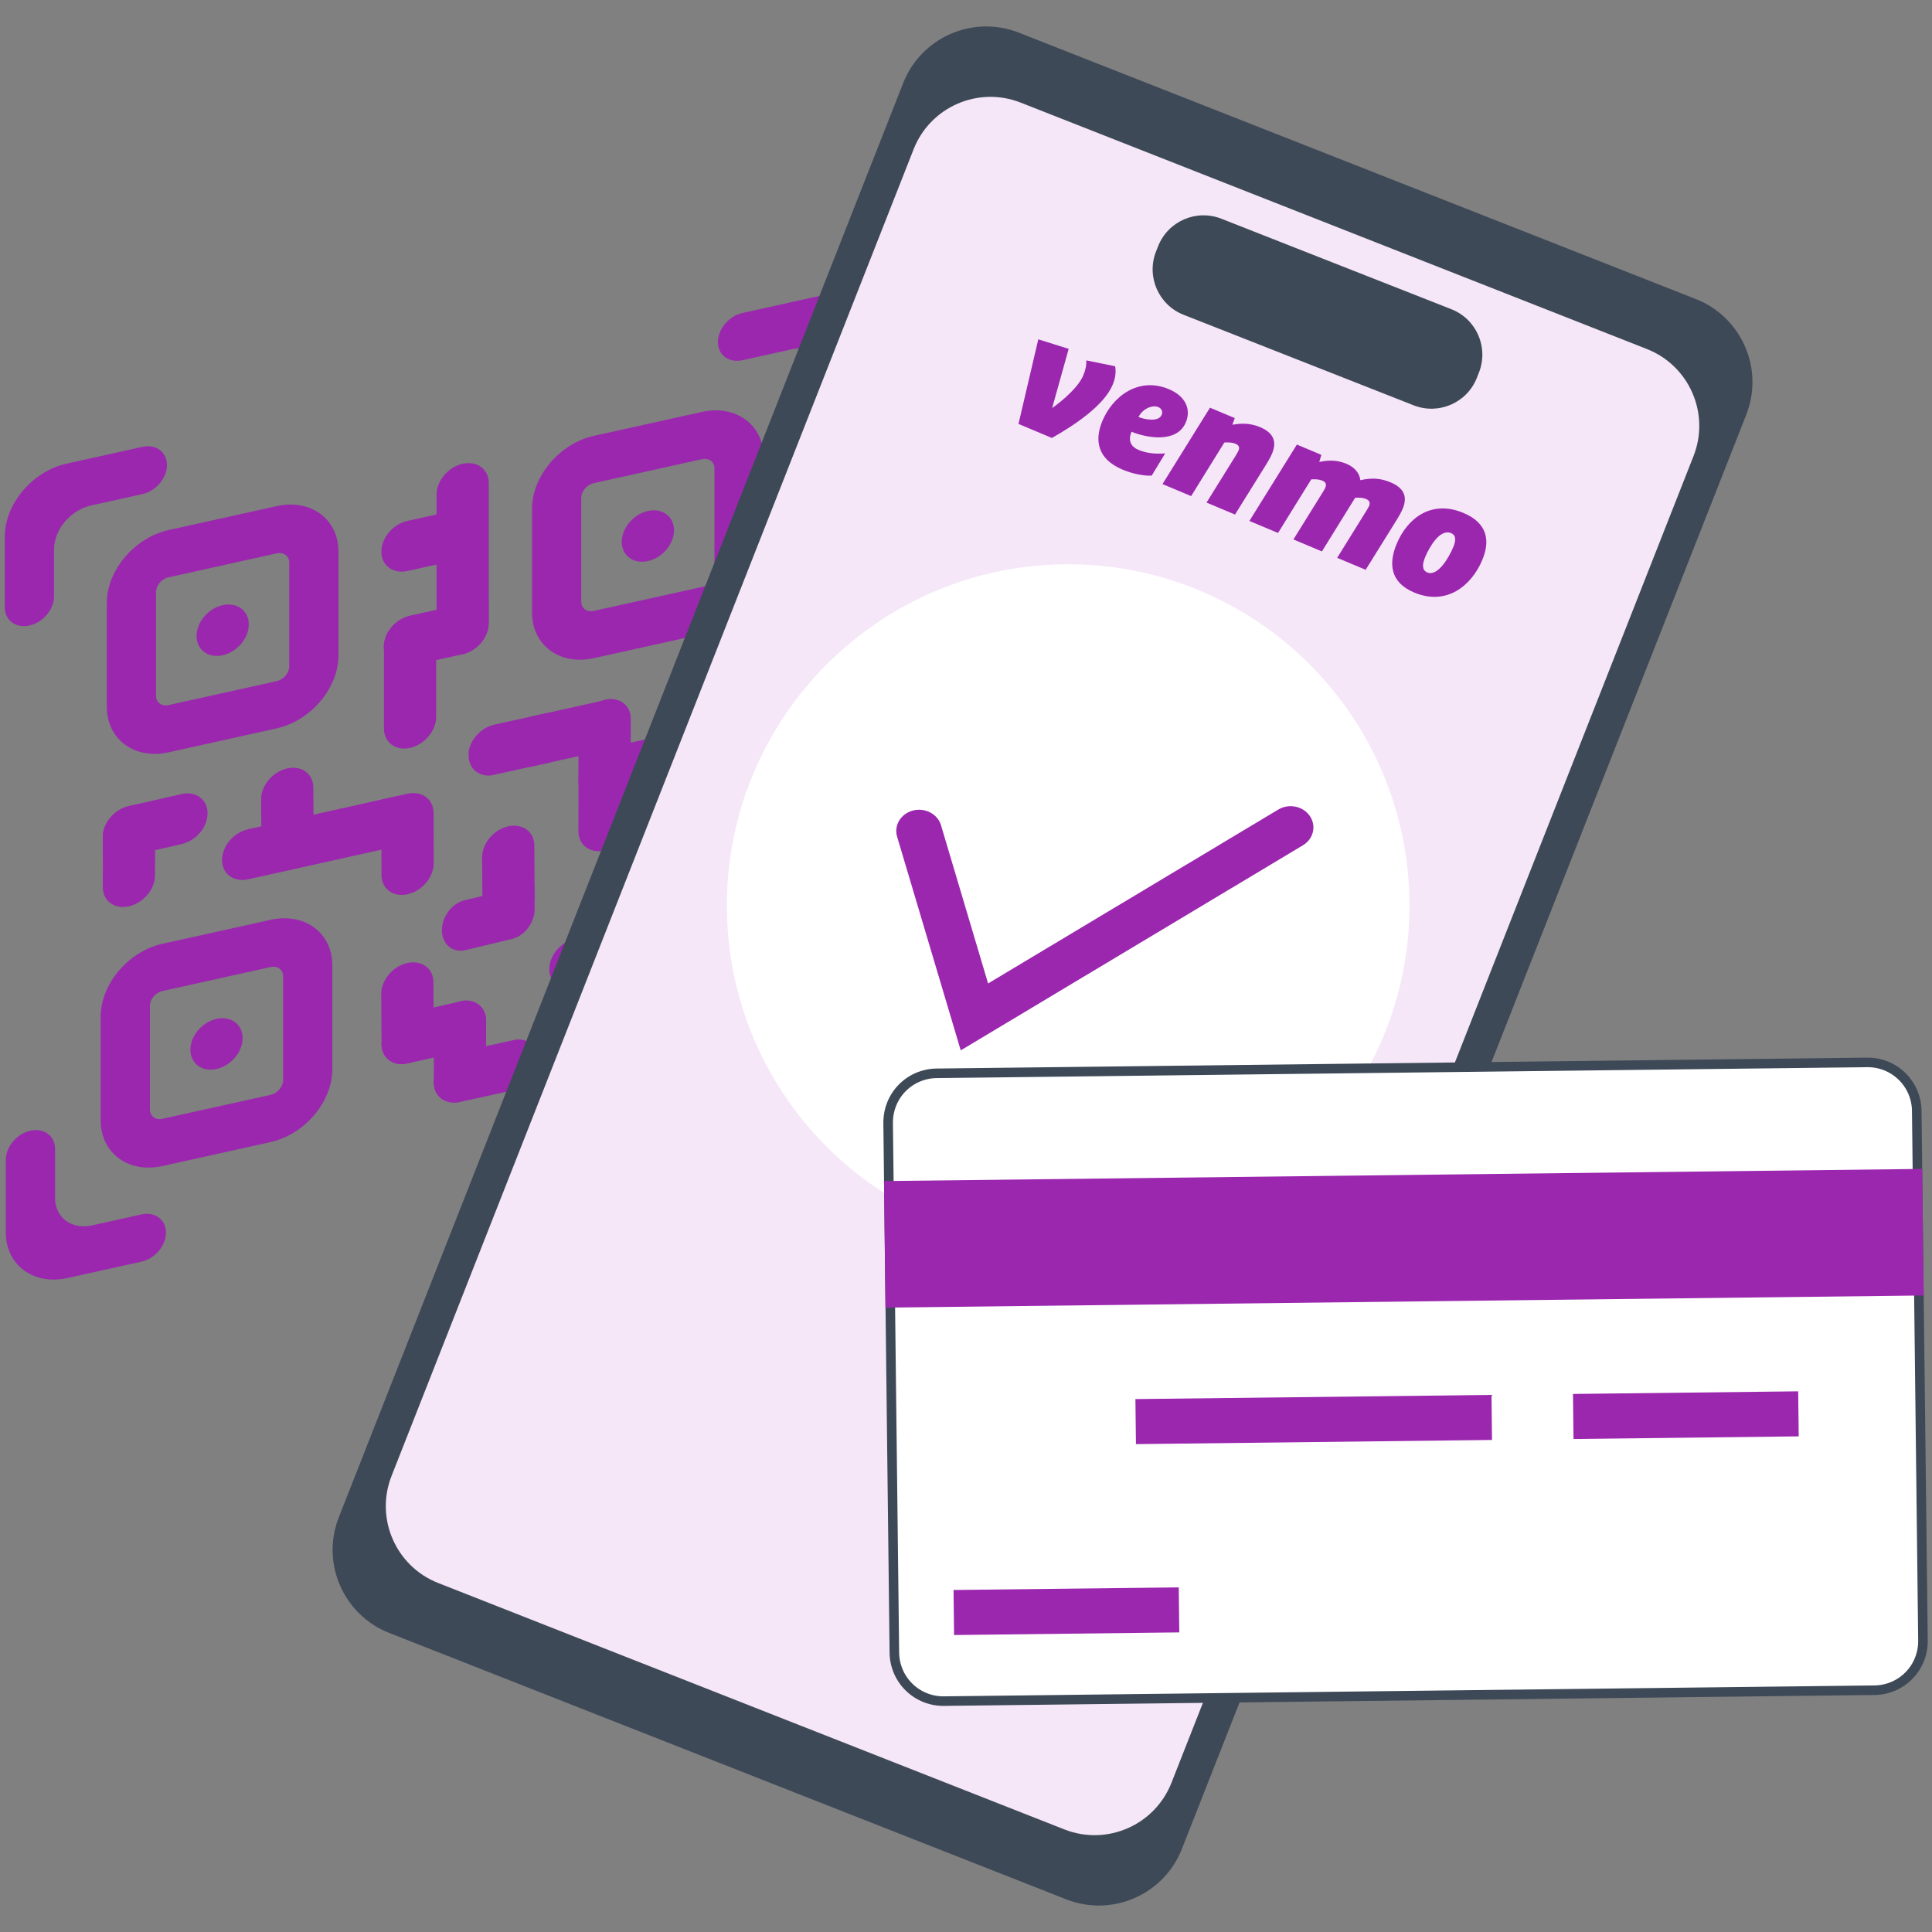 <svg width="202" height="202" viewBox="0 0 202 202" fill="none" xmlns="http://www.w3.org/2000/svg">
<rect x="0" y="0" width="202" height="202" fill="#808080" stroke="none"/>
<path d="M28.93 76.155L17.626 78.659C14.064 79.447 11.166 77.306 11.166 73.893V63.047C11.166 59.632 14.064 56.21 17.626 55.42L28.93 52.917C32.492 52.128 35.389 54.27 35.389 57.684V68.528C35.389 71.945 32.492 75.362 28.93 76.155ZM17.626 60.36C16.903 60.52 16.315 61.214 16.315 61.908V72.753C16.315 73.445 16.903 73.879 17.626 73.719L28.93 71.216C29.652 71.055 30.241 70.361 30.241 69.668V58.823C30.241 58.13 29.652 57.696 28.93 57.856L17.626 60.36Z" fill="#9B27AF"/>
<path d="M6.96 48.477C3.397 49.266 0.5 52.687 0.5 56.105V63.501C0.5 64.865 1.653 65.715 3.075 65.401C4.497 65.088 5.649 63.724 5.649 62.361V57.434C5.649 55.375 7.384 53.321 9.534 52.846L14.883 51.661C16.305 51.349 17.458 49.985 17.458 48.622C17.458 47.258 16.305 46.408 14.883 46.722L6.96 48.477Z" fill="#9B27AF"/>
<path d="M85.455 116.158C89.018 115.37 91.915 111.947 91.915 108.531V101.133C91.915 99.77 90.762 98.919 89.34 99.234C87.918 99.546 86.766 100.909 86.766 102.273V107.202C86.766 109.262 85.031 111.316 82.881 111.79L77.532 112.975C76.11 113.287 74.957 114.652 74.957 116.015C74.957 117.379 76.11 118.229 77.532 117.915L85.455 116.158Z" fill="#9B27AF"/>
<path d="M91.805 35.78C91.805 32.363 88.908 30.226 85.346 31.014L77.635 32.722C76.213 33.034 75.061 34.398 75.061 35.761C75.061 37.125 76.213 37.975 77.635 37.661L82.772 36.523C84.918 36.048 86.657 37.331 86.657 39.389V44.523C86.657 45.886 87.809 46.737 89.231 46.421C90.653 46.109 91.805 44.746 91.805 43.382V35.78Z" fill="#9B27AF"/>
<path d="M0.607 128.856C0.607 132.274 3.504 134.411 7.066 133.622L14.777 131.915C16.199 131.603 17.352 130.239 17.352 128.874C17.352 127.511 16.199 126.66 14.777 126.975L9.641 128.118C7.496 128.594 5.756 127.311 5.756 125.251V120.119C5.756 118.755 4.604 117.905 3.182 118.22C1.76 118.533 0.609 119.896 0.609 121.26L0.607 128.856Z" fill="#9B27AF"/>
<path d="M25.098 67.445C26.224 66.234 26.324 64.555 25.32 63.697C24.317 62.84 22.59 63.126 21.465 64.338C20.338 65.55 20.239 67.228 21.243 68.086C22.246 68.944 23.972 68.657 25.098 67.445Z" fill="#9B27AF"/>
<path d="M28.288 119.41L16.984 121.914C13.422 122.703 10.525 120.562 10.525 117.148V106.303C10.525 102.886 13.422 99.465 16.984 98.676L28.288 96.173C31.85 95.384 34.748 97.525 34.748 100.938V111.781C34.748 115.2 31.85 118.621 28.288 119.41ZM16.984 103.615C16.262 103.775 15.674 104.47 15.674 105.163V116.007C15.674 116.701 16.262 117.135 16.984 116.975L28.288 114.472C29.012 114.311 29.6 113.617 29.6 112.923V102.079C29.6 101.385 29.012 100.951 28.288 101.111L16.984 103.615Z" fill="#9B27AF"/>
<path d="M24.454 110.703C25.58 109.491 25.679 107.813 24.676 106.955C23.672 106.097 21.946 106.384 20.82 107.596C19.694 108.808 19.595 110.486 20.598 111.344C21.602 112.202 23.328 111.915 24.454 110.703Z" fill="#9B27AF"/>
<path d="M73.388 66.31L62.084 68.814C58.522 69.602 55.625 67.461 55.625 64.048V53.199C55.625 49.783 58.522 46.361 62.084 45.572L73.388 43.069C76.95 42.28 79.847 44.422 79.847 47.834V58.682C79.847 62.098 76.95 65.52 73.388 66.31ZM62.084 50.515C61.361 50.675 60.773 51.369 60.773 52.063V62.907C60.773 63.599 61.361 64.033 62.084 63.873L73.388 61.37C74.111 61.209 74.699 60.515 74.699 59.822V48.977C74.699 48.284 74.111 47.85 73.388 48.01L62.084 50.515Z" fill="#9B27AF"/>
<path d="M69.557 57.599C70.683 56.387 70.783 54.709 69.779 53.851C68.776 52.993 67.049 53.28 65.924 54.492C64.797 55.704 64.698 57.382 65.702 58.24C66.705 59.098 68.431 58.811 69.557 57.599Z" fill="#9B27AF"/>
<path d="M78.87 74.061C79.996 72.849 80.095 71.171 79.092 70.313C78.088 69.455 76.362 69.742 75.236 70.954C74.11 72.166 74.011 73.844 75.014 74.702C76.018 75.56 77.744 75.273 78.87 74.061Z" fill="#9B27AF"/>
<path d="M61.975 102.294C63.101 101.082 63.201 99.404 62.197 98.546C61.194 97.688 59.467 97.975 58.341 99.187C57.215 100.399 57.116 102.077 58.12 102.935C59.123 103.793 60.849 103.506 61.975 102.294Z" fill="#9B27AF"/>
<path d="M51.103 50.504V65.175C51.103 66.621 49.88 68.065 48.373 68.401C46.865 68.737 45.643 67.833 45.643 66.386V51.715C45.643 50.269 46.865 48.826 48.373 48.489C49.132 48.322 49.809 48.464 50.303 48.828C50.798 49.193 51.103 49.781 51.103 50.504Z" fill="#9B27AF"/>
<path d="M25.943 86.698L41.236 83.297C42.743 82.963 43.967 83.862 43.968 85.309C43.969 86.755 42.749 88.198 41.24 88.534L25.947 91.935C24.439 92.27 23.216 91.37 23.215 89.924C23.232 89.18 23.514 88.464 24.013 87.895C24.501 87.303 25.18 86.882 25.943 86.698Z" fill="#9B27AF"/>
<path d="M45.602 63.775V74.969C45.602 76.415 44.38 77.859 42.873 78.195C41.365 78.531 40.143 77.626 40.143 76.18V67.603C40.161 66.859 40.443 66.144 40.942 65.574C41.431 64.983 42.109 64.562 42.873 64.379L45.602 63.775Z" fill="#9B27AF"/>
<path d="M51.082 62.563V65.183C51.082 66.629 49.861 68.072 48.353 68.408L42.853 69.627C41.345 69.961 40.123 69.058 40.123 67.612C40.142 66.868 40.424 66.153 40.923 65.583C41.412 64.992 42.09 64.572 42.853 64.389L51.082 62.563Z" fill="#9B27AF"/>
<path d="M50.83 52.636V55.255C50.83 56.702 49.608 58.145 48.1 58.481L42.601 59.699C41.093 60.033 39.871 59.131 39.871 57.685C39.89 56.941 40.172 56.226 40.67 55.656C41.16 55.065 41.838 54.645 42.601 54.461L50.83 52.636Z" fill="#9B27AF"/>
<path d="M32.816 90.217L30.086 90.841C28.578 91.185 27.349 90.293 27.338 88.849L27.301 83.582C27.291 82.137 28.504 80.688 30.012 80.344C30.772 80.173 31.45 80.31 31.947 80.67C32.445 81.03 32.755 81.615 32.76 82.335L32.816 90.217Z" fill="#9B27AF"/>
<path d="M21.703 85.014C21.691 85.757 21.415 86.473 20.921 87.045C20.436 87.64 19.76 88.064 18.998 88.253L16.219 88.889L10.764 90.138V89.762L10.748 87.524C10.747 87.377 10.758 87.231 10.781 87.086C10.986 85.798 12.102 84.595 13.456 84.286L13.911 84.182L18.956 83.028C20.46 82.679 21.691 83.57 21.703 85.014Z" fill="#9B27AF"/>
<path d="M16.235 86.267L16.219 88.889L16.203 91.552C16.194 93 14.966 94.438 13.458 94.764C12.699 94.927 12.024 94.78 11.532 94.413C11.039 94.046 10.739 93.456 10.744 92.732L10.761 89.76L10.777 87.084C10.982 85.795 12.098 84.593 13.453 84.284L13.907 84.179C15.231 84.071 16.242 84.945 16.235 86.267Z" fill="#9B27AF"/>
<path d="M46.207 97.312C46.204 96.589 46.44 95.884 46.881 95.298C47.308 94.722 47.907 94.285 48.574 94.124L51.027 93.535L55.853 92.376L55.86 92.75L55.901 94.983C55.904 95.129 55.896 95.274 55.878 95.419C55.711 96.701 54.734 97.883 53.536 98.17L53.133 98.267L48.67 99.339C47.337 99.66 46.234 98.753 46.207 97.312Z" fill="#9B27AF"/>
<path d="M50.441 94.904L50.425 92.291L50.41 89.634C50.403 88.189 51.617 86.742 53.122 86.4C53.876 86.229 54.559 86.367 55.057 86.728C55.555 87.089 55.863 87.674 55.866 88.393L55.884 91.358L55.9 94.026C55.709 95.314 54.598 96.524 53.249 96.849L52.795 96.954C51.472 97.082 50.448 96.222 50.441 94.904Z" fill="#9B27AF"/>
<path d="M39.892 109.192L39.876 106.579L39.861 103.923C39.853 102.479 41.069 101.03 42.573 100.689C43.327 100.517 44.01 100.656 44.507 101.017C45.004 101.378 45.313 101.963 45.317 102.682L45.334 105.646L45.35 108.315C45.16 109.603 44.054 110.812 42.7 111.138L42.245 111.242C40.923 111.371 39.901 110.511 39.892 109.192Z" fill="#9B27AF"/>
<path d="M48.131 109.942L45.403 110.559L42.631 111.184C41.123 111.524 39.895 110.63 39.889 109.185C39.903 108.442 40.181 107.726 40.677 107.155C41.164 106.562 41.841 106.14 42.603 105.954L45.698 105.254L48.483 104.629C49.785 104.525 50.789 105.358 50.812 106.657L50.821 107.09C50.641 108.398 49.507 109.631 48.131 109.942Z" fill="#9B27AF"/>
<path d="M50.828 106.705L50.821 109.323L50.813 111.984C50.813 113.431 49.584 114.873 48.076 115.201C47.322 115.368 46.641 115.223 46.148 114.857C45.654 114.491 45.351 113.904 45.353 113.18L45.361 110.21L45.369 107.536C45.569 106.248 46.683 105.039 48.038 104.726L48.492 104.622C49.817 104.514 50.831 105.384 50.828 106.705Z" fill="#9B27AF"/>
<path d="M53.586 114.011L50.858 114.609L48.087 115.216C46.578 115.546 45.359 114.641 45.363 113.193C45.383 112.449 45.667 111.735 46.167 111.166C46.657 110.576 47.336 110.157 48.1 109.976L51.193 109.297L53.978 108.688C55.28 108.592 56.275 109.439 56.289 110.735V111.17C56.103 112.482 54.962 113.709 53.586 114.011Z" fill="#9B27AF"/>
<path d="M69.512 110.287L66.784 110.885L64.011 111.492C62.504 111.822 61.285 110.917 61.289 109.469C61.309 108.725 61.593 108.01 62.093 107.442C62.583 106.851 63.262 106.433 64.026 106.252L67.119 105.573L69.904 104.963C71.206 104.868 72.2 105.715 72.213 107.011V107.446C72.03 108.763 70.889 109.985 69.512 110.287Z" fill="#9B27AF"/>
<path d="M77.078 108.612L74.35 109.21L71.578 109.817C70.07 110.147 68.851 109.242 68.856 107.794C68.876 107.05 69.159 106.336 69.659 105.767C70.149 105.177 70.829 104.758 71.592 104.577L74.685 103.898L77.471 103.287C78.772 103.193 79.767 104.04 79.781 105.336V105.771C79.6 107.083 78.454 108.31 77.078 108.612Z" fill="#9B27AF"/>
<path d="M73.689 109.362L70.962 109.96L68.189 110.567C66.682 110.898 65.463 109.992 65.467 108.545C65.487 107.801 65.77 107.086 66.27 106.517C66.761 105.927 67.44 105.509 68.203 105.327L71.297 104.648L74.082 104.038C75.383 103.944 76.378 104.79 76.392 106.086V106.521C76.207 107.834 75.066 109.06 73.689 109.362Z" fill="#9B27AF"/>
<path d="M74.947 101.179V103.794V106.454C74.947 107.9 73.728 109.343 72.22 109.68C71.461 109.849 70.784 109.707 70.29 109.343C69.795 108.98 69.488 108.393 69.488 107.67V104.704V102.032C69.683 100.744 70.79 99.534 72.148 99.222L72.602 99.118C73.925 98.994 74.945 99.859 74.947 101.179Z" fill="#9B27AF"/>
<path d="M65.943 75.175V76.563C65.316 77.469 64.167 78.237 62.854 78.529L60.478 79.058L59.267 79.328L55.62 80.137C53.636 80.577 52.032 79.761 52.041 78.314C52.041 77.586 52.447 76.847 53.096 76.233C53.798 75.575 54.674 75.112 55.629 74.897L59.699 73.992L62.802 73.302L63.361 73.178C63.791 73.126 64.227 73.143 64.651 73.23C65.43 73.519 65.946 74.232 65.943 75.175Z" fill="#9B27AF"/>
<path d="M65.942 80.432V81.82V83.05L65.935 85.712C65.935 87.16 64.705 88.6 63.197 88.929C62.438 89.094 61.762 88.95 61.27 88.583C60.777 88.217 60.472 87.629 60.475 86.906L60.482 84.314V83.936L60.49 81.262C60.674 80.086 61.617 78.981 62.809 78.557C62.923 78.515 63.04 78.481 63.159 78.453L63.614 78.349C63.968 78.316 64.325 78.362 64.658 78.484C65.429 78.776 65.945 79.488 65.942 80.432Z" fill="#9B27AF"/>
<path d="M65.942 75.175V76.564V77.793L65.935 80.455C65.935 81.903 64.705 83.344 63.197 83.672C62.438 83.838 61.762 83.693 61.27 83.327C60.777 82.961 60.472 82.374 60.475 81.65L60.482 79.058V78.68L60.49 76.006C60.674 74.83 61.617 73.725 62.809 73.3C62.923 73.26 63.04 73.225 63.159 73.196L63.614 73.092C63.968 73.059 64.325 73.106 64.658 73.228C65.429 73.52 65.945 74.232 65.942 75.175Z" fill="#9B27AF"/>
<path d="M63.377 78.209L64.823 77.891L66.104 77.609L68.877 76.999C70.385 76.668 71.606 77.572 71.601 79.02C71.581 79.763 71.298 80.479 70.799 81.048C70.309 81.638 69.63 82.057 68.867 82.239L66.167 82.833L65.773 82.919L62.988 83.531C61.805 83.618 60.869 82.922 60.703 81.816C60.687 81.706 60.678 81.596 60.676 81.486V81.051C60.733 80.669 60.862 80.301 61.056 79.963C61.533 79.108 62.394 78.424 63.377 78.209Z" fill="#9B27AF"/>
<path d="M51.695 75.762L53.141 75.442L54.423 75.161L57.194 74.552C58.704 74.221 59.923 75.125 59.919 76.572C59.899 77.316 59.617 78.031 59.117 78.6C58.627 79.19 57.948 79.609 57.185 79.792L54.484 80.386L54.092 80.472L51.306 81.085C50.122 81.171 49.187 80.475 49.021 79.369C49.004 79.26 48.995 79.15 48.994 79.04V78.605C49.053 78.223 49.182 77.855 49.376 77.517C49.851 76.663 50.712 75.976 51.695 75.762Z" fill="#9B27AF"/>
<path d="M69.46 89.415L70.906 89.097L72.188 88.815L74.961 88.206C76.469 87.876 77.688 88.78 77.685 90.227C77.665 90.971 77.382 91.686 76.882 92.255C76.392 92.845 75.714 93.264 74.951 93.447L72.251 94.041L71.858 94.127L69.071 94.739C67.889 94.825 66.953 94.129 66.787 93.022C66.77 92.913 66.761 92.803 66.76 92.692V92.258C66.817 91.877 66.946 91.508 67.141 91.171C67.617 90.318 68.478 89.631 69.46 89.415Z" fill="#9B27AF"/>
<path d="M71.56 88.96L73.006 88.641L74.287 88.36L77.059 87.75C78.568 87.419 79.788 88.324 79.784 89.771C79.765 90.515 79.482 91.231 78.981 91.799C78.492 92.389 77.813 92.808 77.05 92.99L74.35 93.585L73.956 93.671L71.171 94.283C69.987 94.369 69.051 93.673 68.885 92.567C68.869 92.457 68.861 92.347 68.859 92.236V91.802C68.918 91.421 69.047 91.052 69.241 90.715C69.716 89.862 70.577 89.175 71.56 88.96Z" fill="#9B27AF"/>
<path d="M74.32 88.926V83.65C74.32 82.203 75.543 80.76 77.05 80.425C77.809 80.257 78.485 80.4 78.98 80.764C79.474 81.128 79.78 81.715 79.779 82.438V88.079C79.598 89.255 78.658 90.362 77.467 90.784C77.352 90.826 77.235 90.86 77.117 90.888L76.662 90.992C76.308 91.026 75.95 90.981 75.616 90.86C74.839 90.579 74.32 89.87 74.32 88.926Z" fill="#9B27AF"/>
<path d="M74.32 90.936V85.663C74.32 84.215 75.543 82.773 77.05 82.438C77.809 82.27 78.485 82.413 78.98 82.777C79.474 83.141 79.78 83.728 79.779 84.451V90.092C79.598 91.267 78.658 92.375 77.467 92.797C77.352 92.839 77.235 92.874 77.117 92.901L76.662 93.005C76.308 93.039 75.95 92.994 75.616 92.873C74.839 92.589 74.32 91.879 74.32 90.936Z" fill="#9B27AF"/>
<path d="M39.871 83.598L42.601 82.989C44.109 82.653 45.332 83.552 45.335 84.998L45.345 90.272C45.345 91.717 44.127 93.163 42.62 93.498C41.86 93.666 41.184 93.525 40.689 93.162C40.194 92.799 39.886 92.212 39.885 91.49L39.871 83.598Z" fill="#9B27AF"/>
<path d="M177.31 31.268L106.533 3.417C101.737 1.53 96.32 3.888 94.433 8.684L35.427 158.631C33.54 163.427 35.898 168.844 40.694 170.732L111.471 198.583C116.267 200.47 121.684 198.112 123.571 193.316L182.577 43.369C184.464 38.573 182.106 33.156 177.31 31.268Z" fill="#3E4957"/>
<path d="M172.193 36.494L106.718 10.729C102.282 8.983 97.27 11.164 95.525 15.601L40.939 154.315C39.194 158.752 41.375 163.763 45.811 165.509L111.286 191.274C115.722 193.02 120.734 190.838 122.48 186.402L177.065 47.687C178.811 43.251 176.63 38.239 172.193 36.494Z" fill="#F5E7F8"/>
<path d="M151.752 32.332L127.702 22.869C125.079 21.837 122.116 23.126 121.084 25.749L120.869 26.295C119.837 28.918 121.127 31.881 123.75 32.913L147.799 42.377C150.422 43.409 153.385 42.119 154.417 39.496L154.632 38.95C155.664 36.327 154.374 33.364 151.752 32.332Z" fill="#3E4957"/>
<path d="M111.682 130.364C131.388 130.364 147.364 114.388 147.364 94.682C147.364 74.975 131.388 59 111.682 59C91.975 59 76 74.975 76 94.682C76 114.388 91.975 130.364 111.682 130.364Z" fill="white"/>
<g clip-path="url(#clip0_33704_31129)">
<path d="M116.598 38.294C116.699 38.954 116.617 39.555 116.331 40.237C115.416 42.414 112.344 44.449 109.981 45.792L106.488 44.325L108.558 35.477L111.736 36.475L110.007 42.664C111.167 41.843 112.755 40.455 113.255 39.263C113.529 38.611 113.602 38.12 113.579 37.68L116.598 38.294Z" fill="#9B27AF"/>
<path d="M119.033 43.597C119.595 43.833 121.119 44.175 121.453 43.38C121.613 42.999 121.419 42.694 121.097 42.559C120.533 42.322 119.514 42.678 119.033 43.597ZM118.307 45.142C117.9 46.112 118.287 46.722 119.012 47.026C119.801 47.358 120.637 47.486 121.826 47.406L120.415 49.728C119.583 49.77 118.411 49.54 117.364 49.1C114.708 47.984 114.425 45.997 115.259 44.011C116.34 41.438 119.034 39.355 122.222 40.694C123.977 41.432 124.551 42.814 123.983 44.164C123.069 46.34 119.956 45.817 118.307 45.142Z" fill="#9B27AF"/>
<path d="M132.998 47.427C132.864 47.745 132.622 48.185 132.447 48.466L129.126 53.799L126.148 52.547L129.188 47.657C129.264 47.522 129.433 47.256 129.499 47.097C129.66 46.716 129.458 46.519 129.168 46.397C128.782 46.235 128.322 46.247 128.011 46.266L124.539 51.871L121.544 50.613L126.509 42.626L129.101 43.715L128.847 44.412C129.625 44.272 130.611 44.181 131.753 44.661C133.267 45.297 133.478 46.283 132.998 47.427Z" fill="#9B27AF"/>
<path d="M142.233 50.205C143.339 49.96 144.285 49.964 145.395 50.431C146.924 51.073 147.136 52.059 146.655 53.204C146.521 53.521 146.279 53.961 146.104 54.242L142.785 59.575L139.806 58.324L142.908 53.33C142.984 53.193 143.09 53.032 143.137 52.922C143.317 52.492 143.115 52.295 142.825 52.173C142.455 52.018 142.019 52.022 141.684 52.049L138.212 57.654L135.234 56.403L138.336 51.409C138.412 51.272 138.517 51.111 138.564 51C138.744 50.571 138.542 50.374 138.253 50.253C137.867 50.09 137.407 50.103 137.096 50.122L133.623 55.726L130.63 54.468L135.595 46.482L138.155 47.558L137.935 48.306C138.711 48.128 139.696 48.037 140.774 48.49C141.709 48.882 142.153 49.536 142.233 50.205Z" fill="#9B27AF"/>
<path d="M151.94 57.217C152.234 56.518 152.256 55.967 151.726 55.744C150.551 55.251 149.448 57.198 149.008 58.246C148.674 59.041 148.693 59.628 149.223 59.851C150.334 60.318 151.5 58.265 151.94 57.217ZM146.035 56.848C147.169 54.148 149.679 52.23 153.012 53.63C155.523 54.686 155.827 56.533 154.979 58.551C153.858 61.219 151.264 63.381 147.851 61.947C145.323 60.885 145.174 58.897 146.035 56.848Z" fill="#9B27AF"/>
</g>
<path d="M100.45 109.821L93.809 87.52C93.718 87.237 93.689 86.939 93.723 86.645C93.756 86.352 93.853 86.067 94.006 85.808C94.16 85.55 94.367 85.322 94.616 85.139C94.865 84.956 95.151 84.821 95.457 84.742C95.762 84.663 96.082 84.642 96.397 84.68C96.711 84.718 97.015 84.814 97.289 84.962C97.564 85.11 97.803 85.308 97.995 85.544C98.186 85.78 98.324 86.049 98.403 86.335L103.31 102.825L133.651 84.643C134.183 84.325 134.828 84.216 135.446 84.341C136.064 84.466 136.603 84.814 136.945 85.309C137.287 85.805 137.404 86.406 137.27 86.982C137.136 87.557 136.762 88.059 136.23 88.378L100.45 109.821Z" fill="#9B27AF"/>
<path d="M195.223 111.08C195.896 111.072 196.564 111.196 197.188 111.446C197.813 111.696 198.383 112.067 198.864 112.537C199.346 113.007 199.73 113.568 199.994 114.187C200.259 114.805 200.398 115.471 200.405 116.144L201.055 171.537C201.063 172.21 200.938 172.878 200.688 173.503C200.439 174.128 200.068 174.697 199.598 175.179C199.128 175.66 198.567 176.044 197.948 176.309C197.33 176.573 196.665 176.712 195.992 176.72H195.991L98.692 177.86H98.691C98.019 177.869 97.351 177.744 96.727 177.494C96.102 177.244 95.533 176.873 95.052 176.403C94.57 175.933 94.186 175.373 93.922 174.754C93.657 174.135 93.517 173.471 93.51 172.798L92.859 117.404L92.863 117.152C92.885 116.565 93.007 115.985 93.226 115.438C93.475 114.814 93.846 114.244 94.316 113.763C94.787 113.281 95.347 112.897 95.966 112.633C96.585 112.368 97.25 112.228 97.923 112.221L195.223 111.08Z" fill="white" stroke="#3E4957"/>
<path d="M200.971 122.216L92.426 123.486L92.581 136.718L201.126 135.448L200.971 122.216Z" fill="#9B27AF"/>
<path d="M155.942 145.845L118.713 146.28L118.768 150.99L155.997 150.555L155.942 145.845Z" fill="#9B27AF"/>
<path d="M188.01 145.469L164.463 145.744L164.518 150.454L188.065 150.179L188.01 145.469Z" fill="#9B27AF"/>
<path d="M123.245 165.965L99.697 166.241L99.752 170.951L123.3 170.675L123.245 165.965Z" fill="#9B27AF"/>
<defs>
<clipPath id="clip0_33704_31129">
<rect width="51.735" height="9.7" fill="white" transform="translate(108.758 35) rotate(22.79)"/>
</clipPath>
</defs>
</svg>

